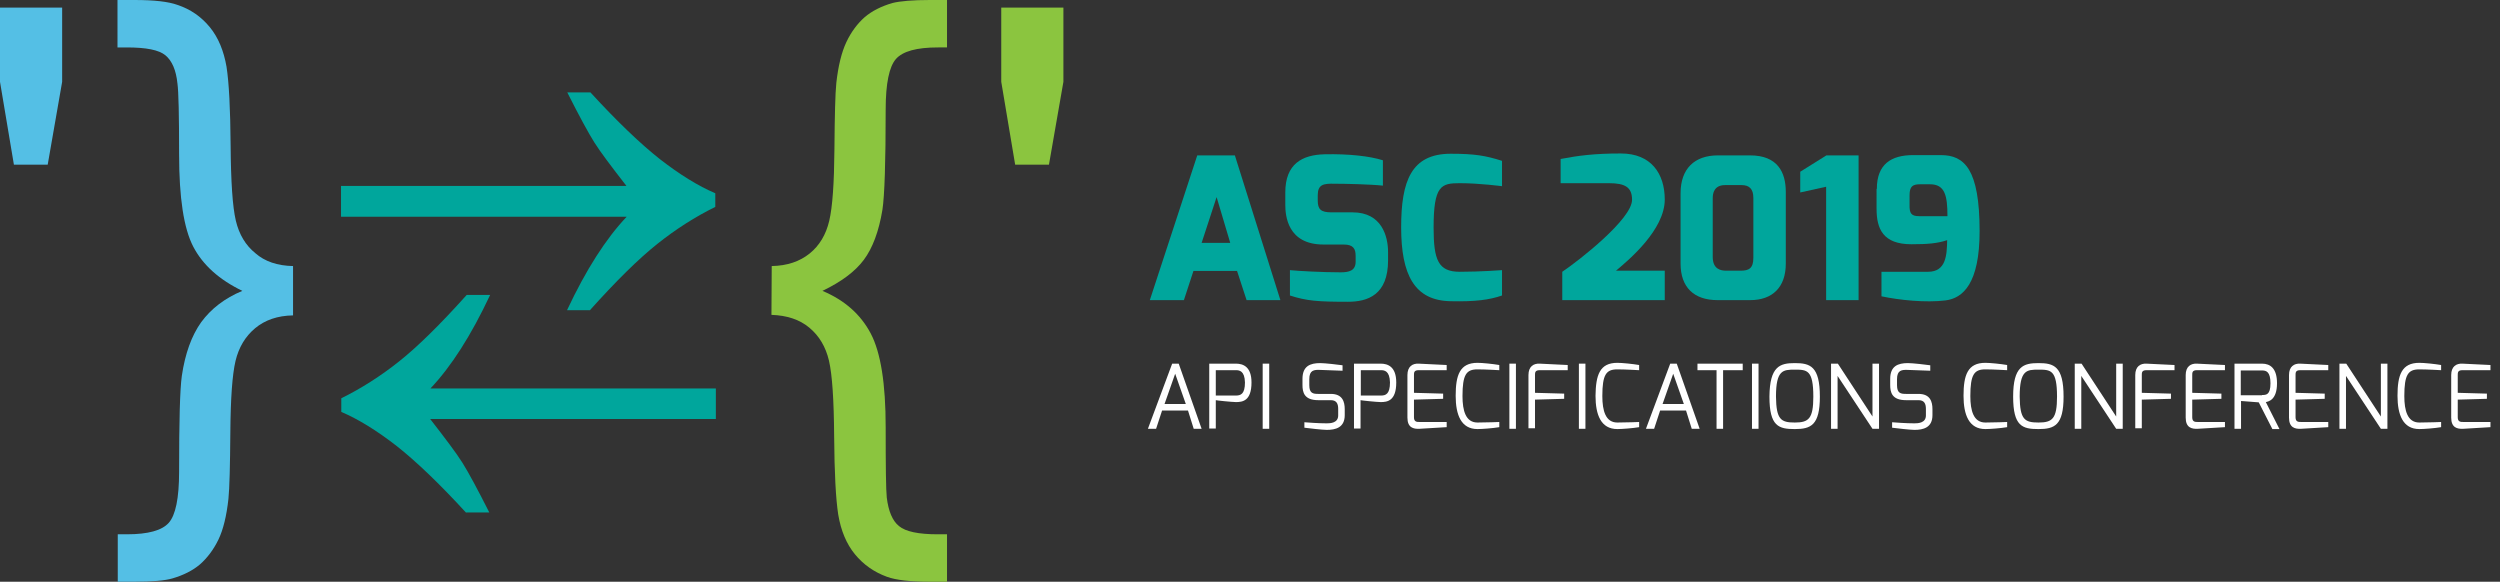 <?xml version="1.0" encoding="UTF-8"?> <!-- Generator: Adobe Illustrator 24.0.0, SVG Export Plug-In . SVG Version: 6.00 Build 0) --> <svg xmlns="http://www.w3.org/2000/svg" xmlns:xlink="http://www.w3.org/1999/xlink" id="Layer_1" x="0px" y="0px" viewBox="0 0 917.1 213.4" style="enable-background:new 0 0 917.1 213.4;" xml:space="preserve"><rect x="0" y="0" width="917.1" height="213.4" fill="#333333" stroke="none"/> <style type="text/css"> .st0{fill:#54BFE5;} .st1{fill:#8BC53F;} .st2{fill:#00A69C;} .st3{enable-background:new ;} .st4{fill:#FFFFFF;} </style> <g> <path class="st0" d="M107.5,97.6v18.1c-5.7,0.1-10.3,1.7-13.9,4.7s-6,7-7.2,12c-1.2,5.1-1.8,13.8-1.9,26.2s-0.3,20.5-0.7,24.4 c-0.7,6.3-1.9,11.3-3.7,15c-1.8,3.7-4.1,6.7-6.7,9c-2.7,2.3-6.1,4-10.2,5.2c-2.8,0.8-7.4,1.2-13.8,1.2h-6.2V196h3.4 c7.7,0,12.8-1.4,15.3-4.2s3.8-9,3.8-18.7c0-18.5,0.3-30.2,1-35.2c1.2-8.2,3.6-14.8,7.1-19.7c3.6-4.9,8.6-8.8,15.1-11.5 c-8.5-4.1-14.5-9.5-18-16.2s-5.2-18-5.2-33.9c0-14.4-0.2-23.1-0.6-25.9c-0.5-5-2-8.4-4.4-10.4s-7.1-2.9-14.2-2.9h-3.4V0h6.2 c7.3,0,12.5,0.6,15.8,1.8C69.9,3.4,73.8,6.1,77,10c3.1,3.8,5.1,8.7,6.1,14.5c0.9,5.8,1.4,15.4,1.5,28.8c0.1,13.3,0.7,22.5,1.9,27.6 c1.2,5.1,3.6,9.1,7.2,12C97.1,95.9,101.8,97.5,107.5,97.6z"></path> <g> <path class="st0" d="M5.1,60.4L0,30V2.8h22.8V30l-5.3,30.4H5.1z"></path> <path class="st1" d="M372.4,60.4L367.3,30V2.8h22.8V30l-5.3,30.4H372.4z"></path> </g> <g> <path class="st2" d="M216.6,33.9c9.8,10.7,18.4,18.9,25.5,24.5c7.2,5.6,14,9.8,20.3,12.5v5c-7.3,3.6-14.4,8.1-21.3,13.6 c-6.9,5.5-15.1,13.6-24.7,24.3H208c7-14.9,14.3-26.3,21.9-34.3H125.1V68.2h104.7c-5.6-7.2-9.6-12.5-11.8-16s-5.5-9.6-9.9-18.3 C208.1,33.9,216.6,33.9,216.6,33.9z"></path> </g> <g> <path class="st2" d="M171,188.1c-9.8-10.7-18.4-18.9-25.5-24.5c-7.2-5.6-14-9.8-20.3-12.5v-5c7.3-3.6,14.4-8.1,21.3-13.6 c6.9-5.5,15.1-13.6,24.7-24.3h8.6c-7,14.9-14.3,26.3-21.9,34.3h104.7v11.2H157.8c5.6,7.2,9.6,12.5,11.8,16s5.5,9.6,9.9,18.3H171 V188.1z"></path> </g> <path class="st1" d="M283.1,97.6c5.7-0.1,10.3-1.7,13.9-4.6s6-6.9,7.2-12s1.8-13.8,1.9-26.2s0.3-20.5,0.7-24.4 c0.7-6.2,1.9-11.2,3.7-15c1.8-3.8,4.1-6.8,6.7-9.1c2.7-2.3,6.1-4,10.2-5.2c2.8-0.7,7.4-1.1,13.8-1.1h6.2v17.4H344 c-7.7,0-12.8,1.4-15.3,4.2s-3.8,9-3.8,18.6c0,19.4-0.4,31.6-1.2,36.8c-1.3,7.9-3.6,14-6.8,18.3c-3.2,4.3-8.3,8.1-15.2,11.4 c8.1,3.4,14,8.6,17.7,15.6s5.5,18.5,5.5,34.4c0,14.4,0.1,23,0.4,25.8c0.6,5,2.1,8.6,4.5,10.5c2.4,2,7.1,3,14.2,3h3.4v17.4h-6.2 c-7.3,0-12.5-0.6-15.8-1.8c-4.7-1.7-8.7-4.5-11.8-8.3c-3.1-3.8-5.1-8.6-6.1-14.5c-0.9-5.8-1.4-15.4-1.5-28.8 c-0.1-13.3-0.7-22.5-1.9-27.7c-1.2-5.1-3.6-9.1-7.2-12.1s-8.2-4.5-13.9-4.7L283.1,97.6L283.1,97.6z"></path> </g> <g> <g> <g class="st3"> <path class="st2" d="M439.2,57H453l16.7,53.1h-12.4l-3.5-10.7h-16l-3.5,10.7h-12.5L439.2,57z M451.3,89.1l-5-16.8l-5.5,16.8 H451.3z"></path> <path class="st2" d="M471.5,70.6c0-10.5,6.2-13.8,14.4-14c9-0.2,16.7,0.7,21.4,2.2v9.3c-4.6-0.5-14-0.7-17.6-0.7 c-4.2-0.1-6.3,0.2-6.3,4.3v1.8c0,3.3,1.1,4.4,5.1,4.4h7.7c10.7,0,13,8.8,13,14.6v3c0,12.7-7.5,15.2-14.7,15.2 c-11.1,0-15.1-0.3-21.3-2.3v-9.3c2.9,0.3,11.9,0.8,18.6,0.8c3.1,0,5.5-0.6,5.5-3.9v-2.1c0-2.6-0.8-4.2-4.4-4.2h-7.4 c-13.2,0-14-10.6-14-14.6V70.6z"></path> <path class="st2" d="M532.2,56.4c8.8,0,12.8,0.7,18.8,2.6v9.3c-0.1,0-8.2-1.1-15.5-1.1c-6.8,0-9.6,0.8-9.6,16.3 c0,11.9,1.7,16.2,9.6,16.2c7.6,0,15.5-0.6,15.5-0.6v9.3c-4.6,1.6-9.8,2.3-18.8,2.1c-13.4-0.2-18.2-9.8-18.2-27.1 C514,66.4,517.7,56.4,532.2,56.4z"></path> <path class="st2" d="M572.6,58.3c6.3-1.2,12.2-2,22-2c11.1,0,16.1,7.4,16.1,16.9c0,11.1-13.2,22.2-17.9,26.1h17.9v10.8h-37.6 V99.7c6.4-4.3,25.6-19.4,25.6-26.4c0-4.6-2.5-6.1-8.5-6.1h-17.7V58.3z"></path> <path class="st2" d="M616.5,70.9c0-9,5.1-13.9,13.7-13.9H642c10.1,0,13.1,6.2,13.1,13.4v26.3c0,8.6-4.8,13.4-13.1,13.4h-11.9 c-8.7,0-13.6-4.7-13.6-13.4V70.9z M633.2,99.3h5.3c3,0,4.7-0.8,4.7-4.7v-22c0-3.3-1.5-4.7-4.3-4.7h-6.1c-4.1,0-4.5,3.2-4.5,4.7 v21.9C628.4,98.7,631.2,99.3,633.2,99.3z"></path> <path class="st2" d="M660.4,63L670,57h11.8v53.1h-11.9V68.5l-9.5,2.1V63z"></path> <path class="st2" d="M688.5,69.3c0-9.1,5.3-12.4,13.3-12.4H712c8.6,0,14.2,5.1,14.2,27.9c0,19.2-6.1,24.6-12.5,25.4 c-7.3,0.9-16.9-0.1-23.5-1.5v-9h17.1c6.6,0,6.9-6.1,7-11.6c-3.6,1.2-7.2,1.5-13.1,1.5c-10.4,0-12.8-5.6-12.8-13V69.3z M704.1,79.3h10.3c0-7.5-0.9-11.7-6.4-11.7h-3.6c-2.7,0-3.9,0.7-3.9,4V75C700.4,78.4,701.2,79.3,704.1,79.3z"></path> </g> <g class="st3"> <path class="st4" d="M430,133.4h2.4l8.4,23.9h-2.9l-2.1-6.7h-9.5l-2.2,6.7h-3L430,133.4z M435,148.2l-3.9-11.1l-3.9,11.1H435z"></path> <path class="st4" d="M443.6,133.4h9.8c2.6,0,5.7,1.1,5.7,6.9c0,6.8-3.3,7.2-5.7,7.2c-1.3,0-7.2-0.6-7.4-0.7v10.4h-2.4V133.4z M453.4,145.1c1.7,0,3.3-0.5,3.3-4.8c-0.1-4.3-2.1-4.5-3.3-4.5H446v9.3H453.4z"></path> <path class="st4" d="M463.2,133.4h2.4v23.9h-2.4V133.4z"></path> <path class="st4" d="M477.8,139c0-4.7,2.8-5.8,6.5-5.8c1.7,0,6.9,0.6,8.2,0.8v2c-2.1-0.1-8.2-0.3-8.2-0.3c-2.3-0.1-4,0.1-4,3.4 v2.2c0,3,1.4,3.2,3.3,3.2h4.6c4.3,0,5.1,2.9,5.1,5.6v2.2c0,4.6-3.4,5.4-6.6,5.4c-1.6,0-6.7-0.6-8.2-0.8v-2 c1.3,0.1,5.1,0.4,8.2,0.4c1.3,0,4.2-0.1,4.2-2.9V150c0-1.9-0.6-3.2-2.7-3.2h-4.6c-5.2,0-5.8-2.9-5.8-5.6V139z"></path> <path class="st4" d="M496.7,133.4h9.8c2.6,0,5.7,1.1,5.7,6.9c0,6.8-3.3,7.2-5.7,7.2c-1.3,0-7.2-0.6-7.4-0.7v10.4h-2.4V133.4z M506.6,145.1c1.7,0,3.3-0.5,3.3-4.8c-0.1-4.3-2.1-4.5-3.3-4.5h-7.4v9.3H506.6z"></path> <path class="st4" d="M516.3,137.6c0-3.2,1.9-4.3,4.1-4.2l10.3,0.5v1.9h-10.3c-1.7,0-1.7,0.9-1.7,1.8v6.5l10.7,0.3v1.9l-10.7,0.3 v6.5c0,1.7,1.1,1.7,2,1.7h10v1.9l-10,0.6c-2.2,0.1-4.4-0.4-4.4-4.1V137.6z"></path> <path class="st4" d="M542,133.1c1.7,0,5.7,0.4,8,0.8v1.9c0,0-5-0.3-8-0.3c-4.1,0-5.5,1.9-5.5,9.8c0,5.4,1.2,9.7,5.5,9.7 c3.4,0,8-0.2,8-0.2v1.9c-2.3,0.4-6.3,0.7-8,0.7c-6,0-8-5.2-8-12.2C534,137.6,535.5,133.1,542,133.1z"></path> <path class="st4" d="M553.7,133.4h2.4v23.9h-2.4V133.4z"></path> <path class="st4" d="M560.7,137.6c0-3.2,1.9-4.3,4.1-4.2l10.3,0.5v1.9h-10.3c-1.7,0-1.7,0.9-1.7,1.8v6.5l10.7,0.3v1.9l-10.7,0.3 v10.5h-2.4V137.6z"></path> <path class="st4" d="M579.2,133.4h2.4v23.9h-2.4V133.4z"></path> <path class="st4" d="M593.3,133.1c1.7,0,5.7,0.4,8,0.8v1.9c0,0-5-0.3-8-0.3c-4.1,0-5.5,1.9-5.5,9.8c0,5.4,1.2,9.7,5.5,9.7 c3.4,0,8-0.2,8-0.2v1.9c-2.3,0.4-6.3,0.7-8,0.7c-6,0-8-5.2-8-12.2C585.4,137.6,586.8,133.1,593.3,133.1z"></path> <path class="st4" d="M612.7,133.4h2.4l8.4,23.9h-2.9l-2.1-6.7H609l-2.2,6.7h-3L612.7,133.4z M617.7,148.2l-3.9-11.1l-3.9,11.1 H617.7z"></path> <path class="st4" d="M622.7,133.4h16.6v2.4h-7.2v21.5h-2.4v-21.5h-7V133.4z"></path> <path class="st4" d="M642.7,133.4h2.4v23.9h-2.4V133.4z"></path> <path class="st4" d="M658.4,133.2c5.6,0,9.2,1.1,9.2,12.3c0,10.5-3.3,11.9-9.2,11.9c-5.9,0-9.3-1-9.3-11.9 C649.2,134.3,653,133.2,658.4,133.2z M658.4,155c5.1,0,6.8-1.4,6.8-9.5c0-9.8-2.3-9.9-6.8-9.9c-4.3,0-6.9,0.1-6.9,9.9 C651.6,153.9,653.3,155,658.4,155z"></path> <path class="st4" d="M671.7,133.4h2.5l12.7,19.4v-19.4h2.4v23.9h-2.4l-12.8-19.4v19.4h-2.4V133.4z"></path> <path class="st4" d="M693.4,139c0-4.7,2.8-5.8,6.5-5.8c1.7,0,6.9,0.6,8.2,0.8v2c-2.1-0.1-8.2-0.3-8.2-0.3c-2.3-0.1-4,0.1-4,3.4 v2.2c0,3,1.4,3.2,3.3,3.2h4.6c4.3,0,5.1,2.9,5.1,5.6v2.2c0,4.6-3.4,5.4-6.6,5.4c-1.6,0-6.7-0.6-8.2-0.8v-2 c1.3,0.1,5.1,0.4,8.2,0.4c1.3,0,4.2-0.1,4.2-2.9V150c0-1.9-0.6-3.2-2.7-3.2h-4.6c-5.2,0-5.8-2.9-5.8-5.6V139z"></path> <path class="st4" d="M728.3,133.1c1.7,0,5.7,0.4,8,0.8v1.9c0,0-5-0.3-8-0.3c-4.1,0-5.5,1.9-5.5,9.8c0,5.4,1.2,9.7,5.5,9.7 c3.4,0,8-0.2,8-0.2v1.9c-2.3,0.4-6.3,0.7-8,0.7c-6,0-8-5.2-8-12.2C720.3,137.6,721.8,133.1,728.3,133.1z"></path> <path class="st4" d="M747.8,133.2c5.6,0,9.2,1.1,9.2,12.3c0,10.5-3.3,11.9-9.2,11.9c-5.9,0-9.3-1-9.3-11.9 C738.5,134.3,742.3,133.2,747.8,133.2z M747.8,155c5.1,0,6.8-1.4,6.8-9.5c0-9.8-2.3-9.9-6.8-9.9c-4.3,0-6.9,0.1-6.9,9.9 C741,153.9,742.7,155,747.8,155z"></path> <path class="st4" d="M761.1,133.4h2.5l12.7,19.4v-19.4h2.4v23.9h-2.4l-12.8-19.4v19.4h-2.4V133.4z"></path> <path class="st4" d="M783.3,137.6c0-3.2,1.9-4.3,4.1-4.2l10.3,0.5v1.9h-10.3c-1.7,0-1.7,0.9-1.7,1.8v6.5l10.7,0.3v1.9l-10.7,0.3 v10.5h-2.4V137.6z"></path> <path class="st4" d="M801.8,137.6c0-3.2,1.9-4.3,4.1-4.2l10.3,0.5v1.9h-10.3c-1.7,0-1.7,0.9-1.7,1.8v6.5l10.7,0.3v1.9l-10.7,0.3 v6.5c0,1.7,1.1,1.7,2,1.7h10v1.9l-10,0.6c-2.2,0.1-4.4-0.4-4.4-4.1V137.6z"></path> <path class="st4" d="M819.6,133.4h10.2c3.1,0,5.5,1.8,5.5,7.2c0,6.2-3.2,6.7-4.1,6.9l5,9.9h-2.6l-5-9.8l-6.5-0.5v10.2h-2.4V133.4 z M829.8,144.9c1.5,0,3.1,0,3.1-4.3c0-4.3-1.6-4.7-3.1-4.7h-7.8v9.1H829.8z"></path> <path class="st4" d="M839.7,137.6c0-3.2,1.9-4.3,4.1-4.2l10.3,0.5v1.9h-10.3c-1.7,0-1.7,0.9-1.7,1.8v6.5l10.7,0.3v1.9l-10.7,0.3 v6.5c0,1.7,1.1,1.7,2,1.7h10v1.9l-10,0.6c-2.2,0.1-4.4-0.4-4.4-4.1V137.6z"></path> <path class="st4" d="M858.2,133.4h2.5l12.7,19.4v-19.4h2.4v23.9h-2.4l-12.8-19.4v19.4h-2.4V133.4z"></path> <path class="st4" d="M887.5,133.1c1.7,0,5.7,0.4,8,0.8v1.9c0,0-5-0.3-8-0.3c-4.1,0-5.5,1.9-5.5,9.8c0,5.4,1.2,9.7,5.5,9.7 c3.4,0,8-0.2,8-0.2v1.9c-2.3,0.4-6.3,0.7-8,0.7c-6,0-8-5.2-8-12.2C879.5,137.6,881,133.1,887.5,133.1z"></path> <path class="st4" d="M899.2,137.6c0-3.2,1.9-4.3,4.1-4.2l10.3,0.5v1.9h-10.3c-1.7,0-1.7,0.9-1.7,1.8v6.5l10.7,0.3v1.9l-10.7,0.3 v6.5c0,1.7,1.1,1.7,2,1.7h10v1.9l-10,0.6c-2.2,0.1-4.4-0.4-4.4-4.1V137.6z"></path> </g> </g> </g> </svg> 